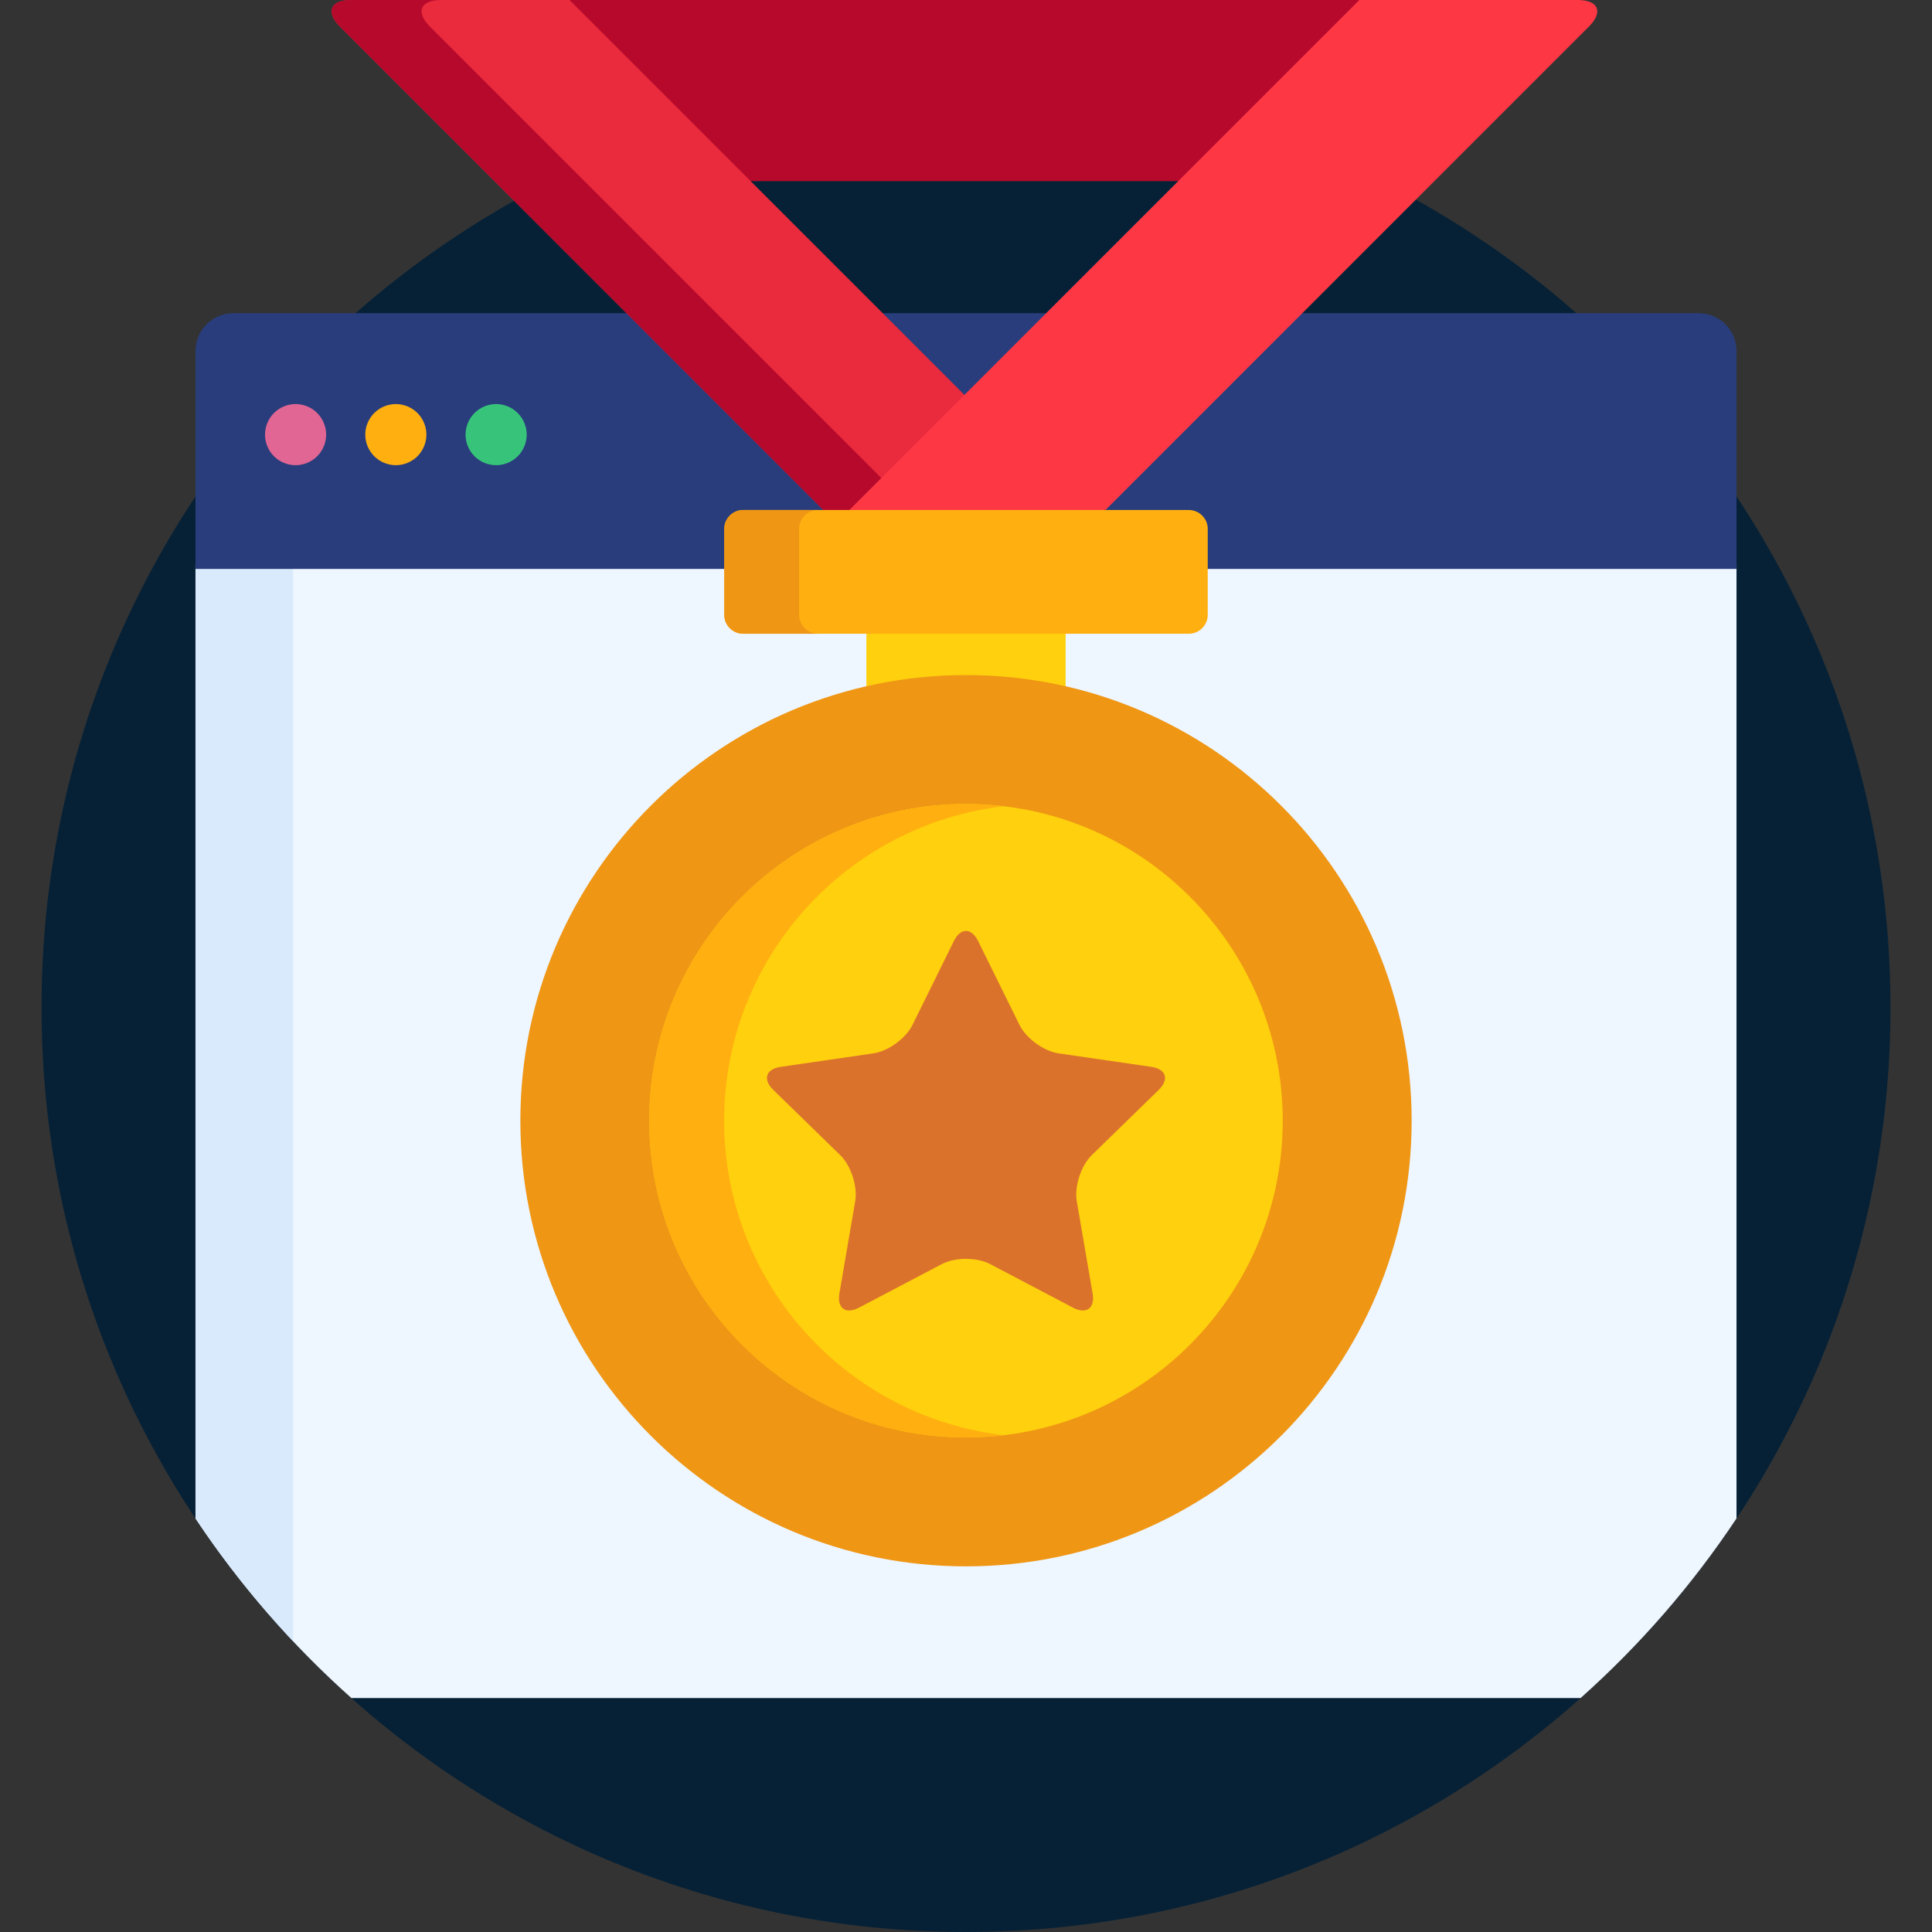 <svg width="512" height="512" viewBox="0 0 512 512" fill="none" xmlns="http://www.w3.org/2000/svg">
<rect x="0" y="0" width="512" height="512" fill="#333333" stroke="none"/>
<path d="M256 512C391.31 512 501 402.31 501 267C501 131.69 391.31 22 256 22C120.69 22 11 131.69 11 267C11 402.31 120.69 512 256 512Z" fill="#062136"/>
<path d="M319.063 149.773V162.945C319.063 165.151 317.269 166.945 315.063 166.945H196.936C194.731 166.945 192.936 165.151 192.936 162.945V149.773H51.808V402.411C63.5 420.006 77.405 436 93.126 450.003H418.873C434.595 436.001 448.5 420.006 460.191 402.411V149.773H319.063Z" fill="#EEF6FF"/>
<path d="M51.808 149.773V402.411C59.497 413.982 68.16 424.844 77.65 434.919V149.773H51.808Z" fill="#D9EAFC"/>
<path d="M361.24 0L149.927 0.001L197.929 48.003L313.238 48.002L361.24 0Z" fill="#B7092B"/>
<path d="M192.936 140.159C192.936 137.953 194.731 136.159 196.936 136.159H220.613L167.453 82.999H61.808C56.308 82.999 51.808 87.499 51.808 92.999V150.773H192.936V140.159V140.159Z" fill="#293D7C"/>
<path d="M278.655 82.999H232.511L255.583 106.071L278.655 82.999Z" fill="#293D7C"/>
<path d="M450.192 82.999H343.713L290.553 136.159H315.063C317.269 136.159 319.063 137.953 319.063 140.159V150.773H460.191V92.999C460.192 87.499 455.692 82.999 450.192 82.999Z" fill="#293D7C"/>
<path d="M256.083 105.157L150.927 0H93.041C87.541 0 86.223 3.182 90.112 7.071L219.199 136.158H225.082L256.083 105.157Z" fill="#EA2A3D"/>
<path d="M234.061 127.179L113.954 7.071C110.065 3.182 111.383 0 116.883 0H93.041C87.541 0 86.223 3.182 90.112 7.071L219.199 136.158H225.082L234.061 127.179Z" fill="#B7092B"/>
<path d="M418.125 0H360.24L224.082 136.159H291.967L421.055 7.071C424.943 3.182 423.625 0 418.125 0Z" fill="#FE3745"/>
<path d="M256 179.894C265.076 179.894 273.915 180.932 282.402 182.896V166.945H229.598V182.895C238.086 180.932 246.924 179.894 256 179.894Z" fill="#FFD00D"/>
<path d="M256 415.1C321.225 415.1 374.1 362.225 374.1 297C374.1 231.775 321.225 178.9 256 178.9C190.775 178.9 137.9 231.775 137.9 297C137.9 362.225 190.775 415.1 256 415.1Z" fill="#EF9614"/>
<path d="M256 380.937C302.357 380.937 339.937 343.357 339.937 297C339.937 250.643 302.357 213.063 256 213.063C209.643 213.063 172.063 250.643 172.063 297C172.063 343.357 209.643 380.937 256 380.937Z" fill="#FFD00D"/>
<path d="M191.906 296.998C191.906 254 224.244 218.576 265.921 213.665C262.665 213.281 259.359 213.062 256 213.062C209.643 213.062 172.063 250.642 172.063 296.998C172.063 343.356 209.643 380.935 256 380.935C259.359 380.935 262.665 380.715 265.921 380.332C224.244 375.42 191.906 339.996 191.906 296.998Z" fill="#FFAF10"/>
<path d="M252.791 249.385C254.557 245.809 257.443 245.809 259.209 249.385L270.18 271.614C271.945 275.19 276.618 278.586 280.564 279.158L305.095 282.723C309.041 283.296 309.933 286.042 307.077 288.826L289.327 306.129C286.472 308.913 284.686 314.405 285.361 318.336L289.551 342.769C290.226 346.699 287.889 348.397 284.359 346.541L262.418 335.005C258.889 333.15 253.112 333.15 249.583 335.005L227.641 346.541C224.111 348.397 221.775 346.699 222.449 342.769L226.64 318.336C227.315 314.405 225.529 308.913 222.674 306.129L204.923 288.826C202.068 286.042 202.96 283.296 206.906 282.723L231.437 279.158C235.383 278.585 240.056 275.19 241.821 271.614L252.791 249.385Z" fill="#DB722C"/>
<path d="M78.333 123.282C76.194 123.282 74.109 122.417 72.598 120.916C71.096 119.404 70.232 117.319 70.232 115.181C70.232 113.052 71.096 110.968 72.598 109.456C74.11 107.943 76.195 107.079 78.333 107.079C80.461 107.079 82.557 107.943 84.058 109.456C85.571 110.968 86.435 113.052 86.435 115.181C86.435 117.319 85.571 119.404 84.058 120.916C82.557 122.418 80.461 123.282 78.333 123.282Z" fill="#E26693"/>
<path d="M104.901 123.282C102.773 123.282 100.677 122.417 99.175 120.905C97.663 119.404 96.799 117.319 96.799 115.181C96.799 113.052 97.663 110.968 99.175 109.456C100.688 107.943 102.773 107.079 104.901 107.079C107.04 107.079 109.124 107.943 110.637 109.456C112.138 110.968 113.002 113.052 113.002 115.181C113.002 117.309 112.138 119.404 110.637 120.905C109.123 122.418 107.04 123.282 104.901 123.282Z" fill="#FFAF10"/>
<path d="M131.479 123.282C129.34 123.282 127.255 122.417 125.754 120.916C124.241 119.404 123.377 117.319 123.377 115.181C123.377 113.052 124.241 110.968 125.754 109.456C127.255 107.943 129.34 107.079 131.479 107.079C133.607 107.079 135.703 107.943 137.204 109.456C138.717 110.968 139.581 113.052 139.581 115.181C139.581 117.319 138.717 119.404 137.204 120.916C135.692 122.418 133.607 123.282 131.479 123.282Z" fill="#37C47A"/>
<path d="M320.063 162.945C320.063 165.695 317.813 167.945 315.063 167.945H196.936C194.186 167.945 191.936 165.695 191.936 162.945V140.159C191.936 137.409 194.186 135.159 196.936 135.159H315.063C317.813 135.159 320.063 137.409 320.063 140.159V162.945Z" fill="#FFAF10"/>
<path d="M211.779 162.945V140.159C211.779 137.409 214.029 135.159 216.779 135.159H196.937C194.187 135.159 191.937 137.409 191.937 140.159V162.945C191.937 165.695 194.187 167.945 196.937 167.945H216.779C214.029 167.945 211.779 165.695 211.779 162.945Z" fill="#EF9614"/>
</svg>
